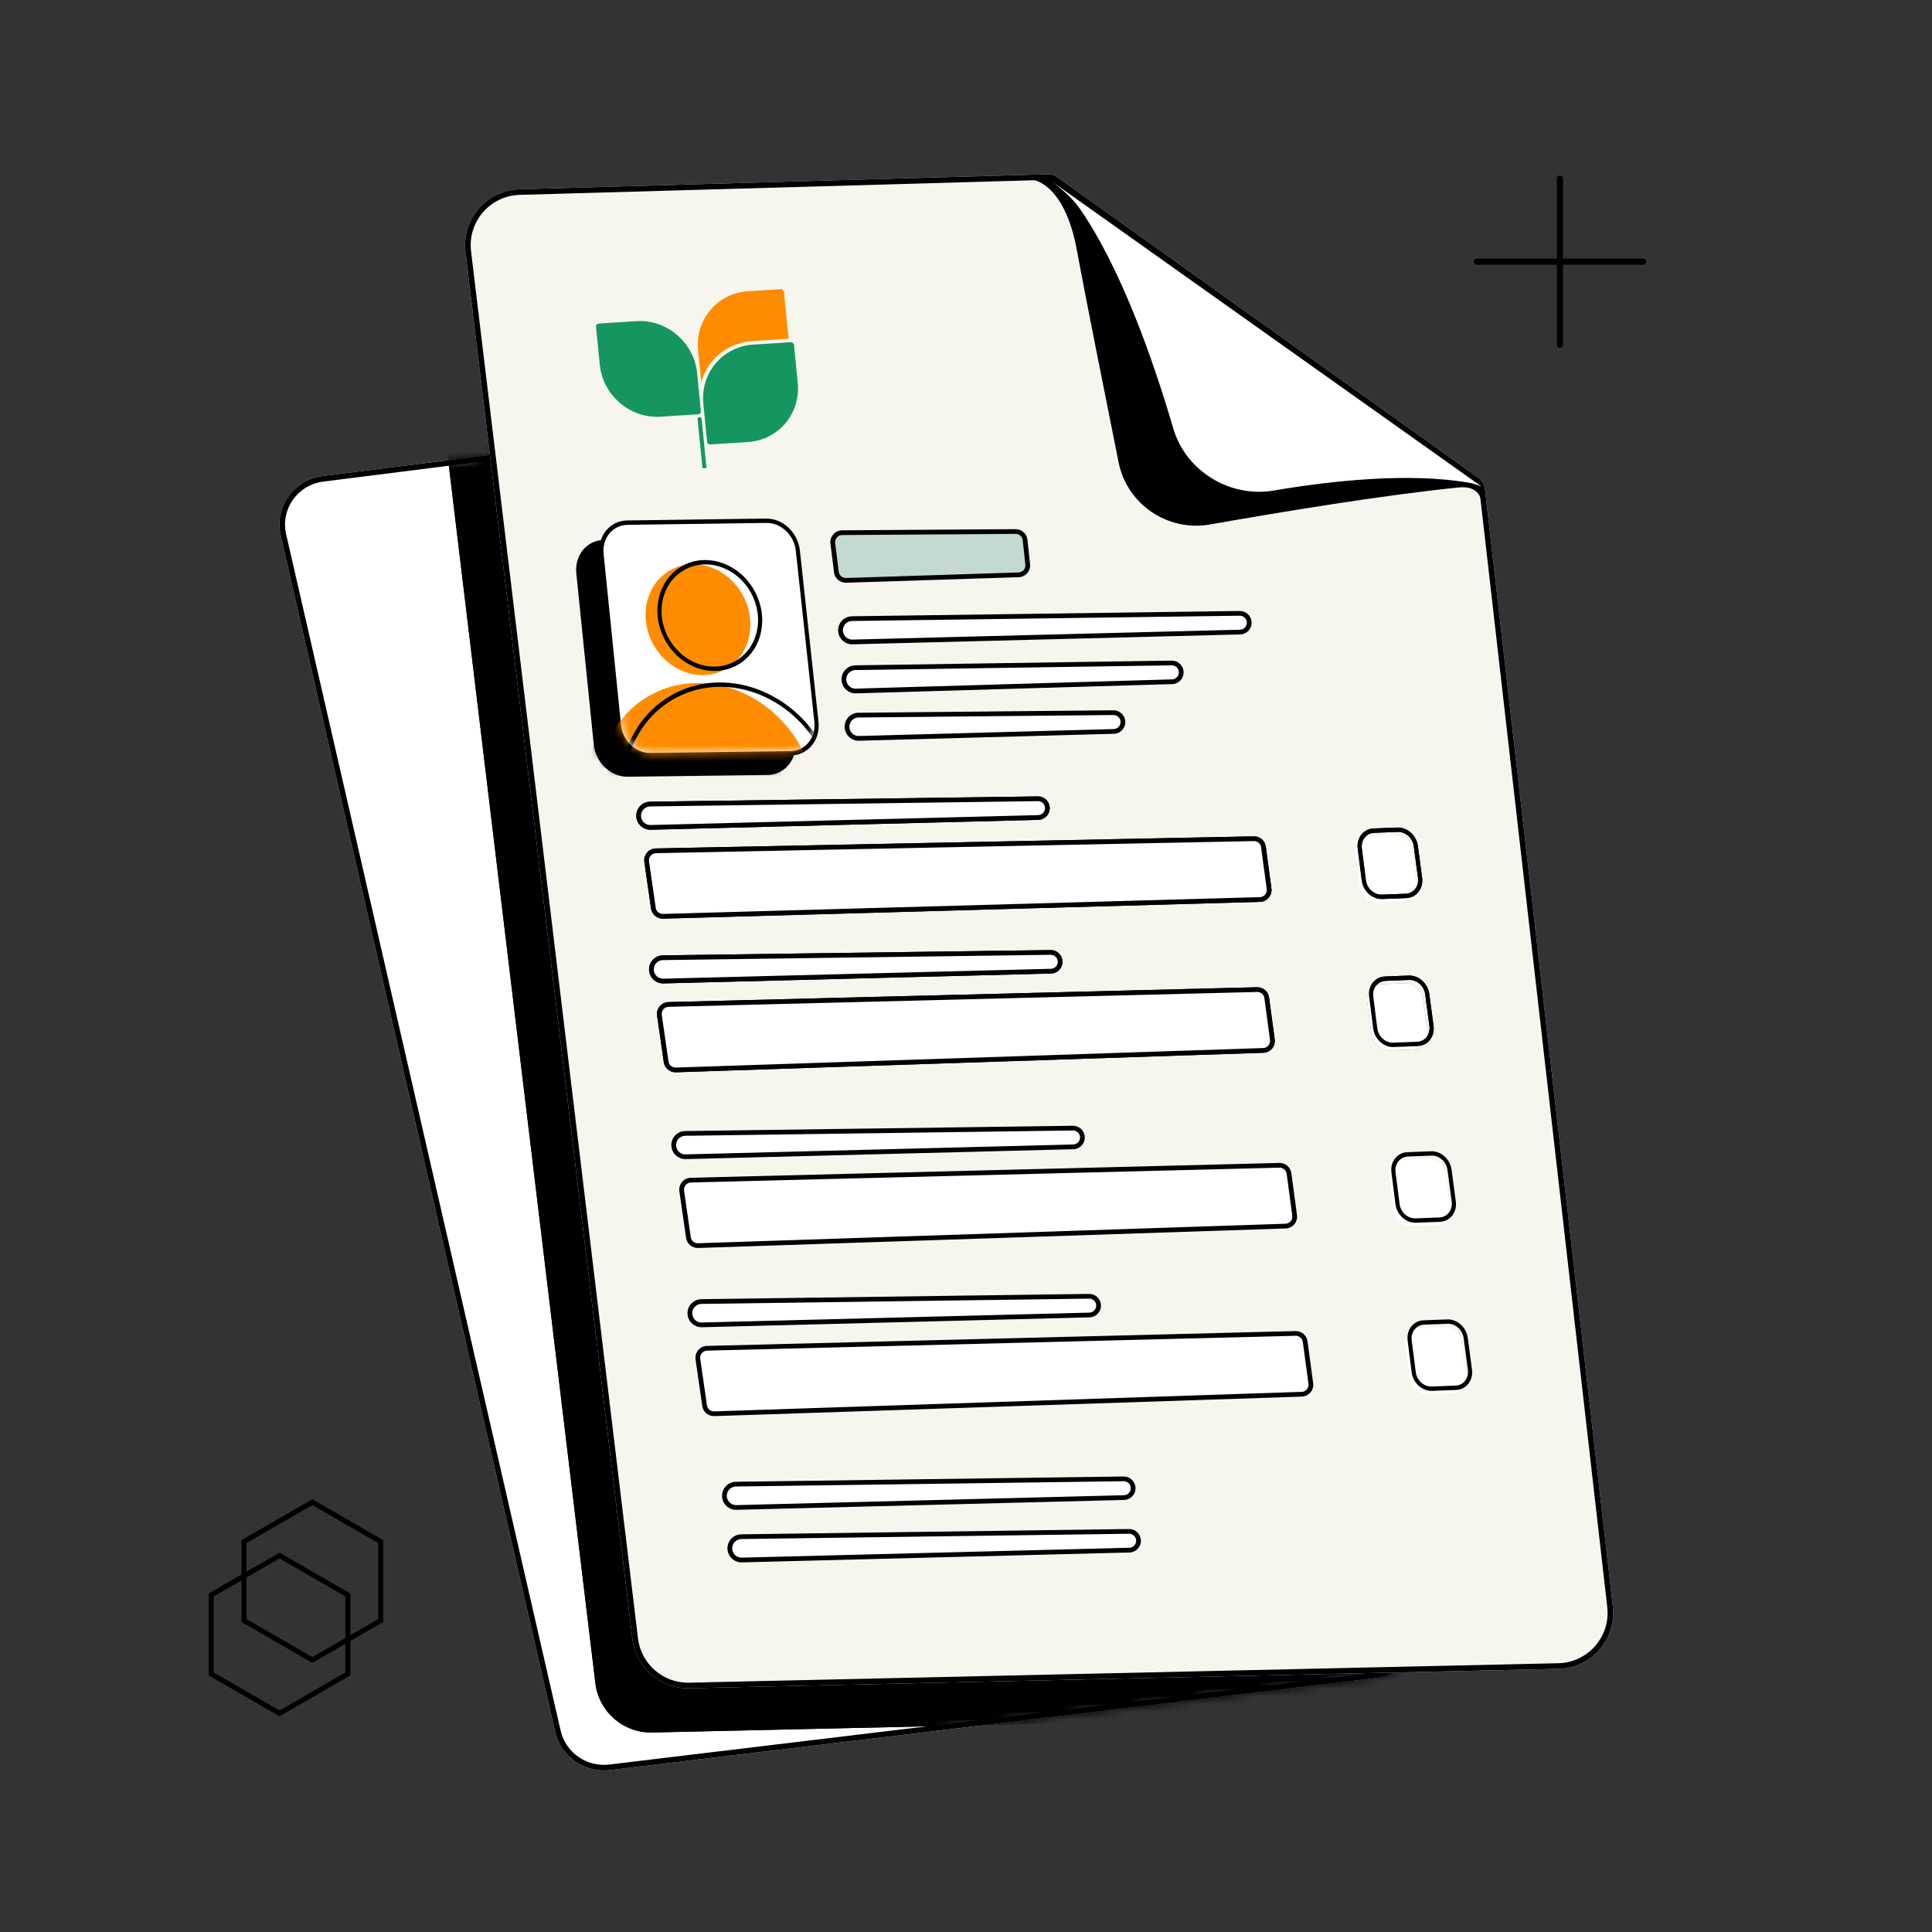 <svg width="250" height="250" viewBox="0 0 250 250" fill="none" xmlns="http://www.w3.org/2000/svg">
<rect x="0" y="0" width="250" height="250" fill="#333333" stroke="none"/>
<g clip-path="url(#clip0_2679_6031)">
<path d="M78.93 229.049L178.153 217.12C181.915 216.668 184.455 213.119 183.633 209.461L155.802 84.796C155.668 84.196 155.286 83.68 154.75 83.378L103.243 54.265C102.836 54.035 102.365 53.942 101.901 54.001L41.771 61.596C38.007 62.06 35.478 65.623 36.317 69.28L71.844 224.118C72.576 227.31 75.642 229.444 78.93 229.049Z" fill="white"/>
<path fill-rule="evenodd" clip-rule="evenodd" d="M182.927 209.62L182.926 209.619L155.095 84.954C155.005 84.554 154.751 84.21 154.394 84.008L102.887 54.895C102.615 54.742 102.302 54.68 101.992 54.719L41.86 62.315C38.513 62.727 36.282 65.888 37.023 69.118L72.55 223.956C73.198 226.781 75.917 228.681 78.844 228.329L178.067 216.401C181.412 215.999 183.652 212.85 182.927 209.62ZM41.771 61.596C38.007 62.06 35.478 65.623 36.317 69.28L71.844 224.118C72.576 227.31 75.642 229.444 78.93 229.049L178.153 217.12C181.915 216.668 184.455 213.119 183.633 209.461L155.802 84.796C155.668 84.196 155.286 83.68 154.75 83.378L103.243 54.265C102.836 54.035 102.365 53.942 101.901 54.001L41.771 61.596Z" fill="black"/>
<mask id="mask0_2679_6031" style="mask-type:alpha" maskUnits="userSpaceOnUse" x="36" y="53" width="148" height="177">
<path d="M78.932 229.05L178.155 217.121C181.917 216.669 184.457 213.12 183.635 209.462L155.804 84.797C155.67 84.197 155.287 83.681 154.752 83.379L103.245 54.266C102.838 54.036 102.367 53.943 101.903 54.002L41.773 61.597C38.009 62.061 35.48 65.624 36.319 69.281L71.846 224.119C72.579 227.311 75.644 229.445 78.932 229.05Z" fill="#F6F6EF"/>
</mask>
<g mask="url(#mask0_2679_6031)">
<path d="M84.396 224.183L196.872 221.666C201.137 221.571 204.397 217.829 203.906 213.591L187.363 69.035C187.294 68.424 186.968 67.871 186.467 67.513L132.058 28.675C131.672 28.4 131.207 28.258 130.734 28.272L62.448 30.215C58.179 30.323 54.931 34.082 55.441 38.322L77.042 217.807C77.488 221.508 80.669 224.267 84.396 224.183Z" fill="black"/>
<path fill-rule="evenodd" clip-rule="evenodd" d="M203.186 213.675L203.186 213.674L186.644 69.117C186.597 68.71 186.38 68.341 186.046 68.103L131.637 29.265C131.38 29.081 131.07 28.987 130.754 28.996L62.467 30.939C58.625 31.037 55.701 34.42 56.16 38.235L77.761 217.72C78.162 221.051 81.026 223.534 84.38 223.459L196.856 220.942C200.695 220.856 203.628 217.488 203.186 213.675ZM62.448 30.215C58.179 30.323 54.931 34.082 55.441 38.322L77.042 217.807C77.488 221.508 80.669 224.267 84.396 224.183L196.872 221.666C201.137 221.571 204.397 217.829 203.906 213.591L187.363 69.035C187.294 68.424 186.968 67.871 186.467 67.513L132.058 28.675C131.672 28.4 131.207 28.258 130.734 28.272L62.448 30.215Z" fill="black"/>
</g>
<path d="M89.189 218.462L201.665 215.945C205.93 215.849 209.19 212.107 208.699 207.87L192.156 63.313C192.087 62.702 191.761 62.149 191.26 61.792L136.851 22.954C136.465 22.678 136 22.537 135.527 22.55L67.241 24.493C62.972 24.602 59.724 28.36 60.234 32.6L81.835 212.085C82.281 215.786 85.462 218.545 89.189 218.462Z" fill="#F6F6EF"/>
<path fill-rule="evenodd" clip-rule="evenodd" d="M207.979 207.953L207.979 207.952L191.437 63.396C191.39 62.988 191.173 62.62 190.839 62.381L136.43 23.543L136.851 22.954L191.26 61.792C191.761 62.149 192.087 62.702 192.156 63.313L208.699 207.87C209.19 212.107 205.93 215.849 201.665 215.945L89.189 218.462C85.462 218.545 82.281 215.786 81.835 212.085L60.234 32.6C59.724 28.36 62.972 24.602 67.241 24.493L135.527 22.55C136 22.537 136.465 22.678 136.851 22.954L136.43 23.543C136.173 23.36 135.863 23.265 135.547 23.274L67.26 25.217C63.418 25.315 60.494 28.698 60.953 32.513L82.554 211.999C82.955 215.33 85.819 217.813 89.173 217.738L201.649 215.22C205.488 215.135 208.421 211.767 207.979 207.953Z" fill="black"/>
<path d="M84.546 117.518L83.678 111.496C83.573 110.767 84.13 110.111 84.866 110.096L162.248 108.529C162.871 108.516 163.404 108.973 163.487 109.591L164.216 115.007C164.313 115.728 163.763 116.374 163.036 116.395L85.794 118.568C85.171 118.586 84.635 118.134 84.546 117.518Z" fill="white"/>
<path fill-rule="evenodd" clip-rule="evenodd" d="M162.243 108.223C163.022 108.207 163.689 108.778 163.792 109.55L164.521 114.966C164.642 115.868 163.956 116.676 163.046 116.701L85.804 118.875C85.026 118.896 84.356 118.332 84.245 117.562L83.377 111.54C83.246 110.629 83.942 109.809 84.862 109.79L162.243 108.223ZM163.185 109.632C163.123 109.169 162.723 108.826 162.256 108.836L84.874 110.402C84.322 110.414 83.905 110.906 83.984 111.452L84.851 117.475C84.918 117.937 85.32 118.275 85.787 118.262L163.029 116.089C163.575 116.074 163.987 115.589 163.914 115.048L163.185 109.632Z" fill="black"/>
<path d="M134.348 105.783L84.189 107.063C83.431 107.082 82.776 106.536 82.659 105.787C82.517 104.88 83.211 104.057 84.13 104.044L134.301 103.36C134.916 103.352 135.44 103.806 135.519 104.417C135.611 105.129 135.066 105.765 134.348 105.783Z" fill="white"/>
<path fill-rule="evenodd" clip-rule="evenodd" d="M134.296 103.054C135.068 103.043 135.724 103.613 135.823 104.378C135.938 105.27 135.255 106.066 134.356 106.089L84.197 107.369C83.285 107.392 82.498 106.736 82.356 105.835C82.185 104.743 83.021 103.753 84.126 103.738L134.296 103.054ZM135.215 104.456C135.156 104 134.765 103.66 134.305 103.667L84.134 104.351C83.402 104.361 82.848 105.017 82.962 105.74C83.055 106.337 83.577 106.772 84.181 106.757L134.34 105.477C134.877 105.463 135.284 104.988 135.215 104.456Z" fill="black"/>
<path d="M108.229 74.026L107.766 70.306C107.675 69.579 108.24 68.935 108.973 68.93L131.417 68.778C132.046 68.774 132.575 69.246 132.643 69.871L132.987 73.026C133.064 73.736 132.521 74.361 131.808 74.383L109.484 75.099C108.851 75.119 108.307 74.654 108.229 74.026Z" fill="#C3D9D0"/>
<path fill-rule="evenodd" clip-rule="evenodd" d="M131.414 68.471C132.2 68.466 132.862 69.056 132.947 69.837L133.29 72.992C133.386 73.879 132.708 74.66 131.816 74.689L109.492 75.404C108.701 75.43 108.021 74.848 107.923 74.063L107.461 70.343C107.348 69.434 108.054 68.629 108.97 68.623L131.414 68.471ZM132.338 69.903C132.287 69.434 131.889 69.08 131.418 69.083L108.974 69.235C108.424 69.239 108.001 69.722 108.069 70.268L108.531 73.987C108.59 74.458 108.998 74.807 109.473 74.792L131.797 74.076C132.332 74.059 132.739 73.591 132.681 73.059L132.338 69.903Z" fill="black"/>
<path d="M160.468 81.791L110.309 83.07C109.551 83.09 108.897 82.544 108.779 81.795C108.637 80.888 109.331 80.064 110.25 80.052L160.421 79.368C161.036 79.359 161.56 79.814 161.639 80.424C161.731 81.137 161.186 81.772 160.468 81.791Z" fill="white"/>
<path fill-rule="evenodd" clip-rule="evenodd" d="M160.416 79.061C161.188 79.05 161.844 79.62 161.943 80.385C162.058 81.277 161.375 82.073 160.476 82.096L110.317 83.376C109.405 83.399 108.618 82.743 108.477 81.842C108.305 80.75 109.141 79.76 110.246 79.745L160.416 79.061ZM161.335 80.463C161.276 80.007 160.885 79.667 160.425 79.673L110.254 80.357C109.522 80.367 108.968 81.023 109.082 81.747C109.175 82.344 109.697 82.779 110.301 82.763L160.46 81.484C160.997 81.47 161.404 80.995 161.335 80.463Z" fill="black"/>
<path d="M151.671 88.215L110.75 89.414C109.991 89.436 109.333 88.89 109.216 88.14C109.074 87.234 109.766 86.412 110.683 86.398L151.617 85.788C152.235 85.779 152.76 86.234 152.839 86.846C152.931 87.558 152.388 88.194 151.671 88.215Z" fill="white"/>
<path fill-rule="evenodd" clip-rule="evenodd" d="M151.615 85.483C152.388 85.471 153.046 86.042 153.145 86.808C153.26 87.7 152.58 88.496 151.682 88.522L110.761 89.721C109.847 89.748 109.056 89.091 108.915 88.189C108.744 87.099 109.577 86.109 110.68 86.093L151.615 85.483ZM152.537 86.887C152.478 86.429 152.085 86.089 151.624 86.096L110.69 86.706C109.959 86.716 109.407 87.372 109.52 88.094C109.614 88.692 110.138 89.126 110.743 89.109L151.664 87.91C152.2 87.894 152.606 87.419 152.537 86.887Z" fill="black"/>
<path d="M144.125 94.646L111.151 95.545C110.395 95.565 109.741 95.021 109.623 94.273C109.481 93.366 110.178 92.544 111.096 92.535L144.08 92.216C144.696 92.21 145.218 92.665 145.297 93.276C145.389 93.99 144.844 94.626 144.125 94.646Z" fill="white"/>
<path fill-rule="evenodd" clip-rule="evenodd" d="M144.076 91.91C144.847 91.903 145.501 92.473 145.6 93.237L145.296 93.276L145.6 93.237C145.715 94.13 145.033 94.928 144.132 94.952L111.159 95.851C110.248 95.876 109.461 95.221 109.32 94.321C109.149 93.229 109.987 92.24 111.092 92.229L144.076 91.91ZM144.992 93.315C144.933 92.859 144.542 92.518 144.082 92.523L111.098 92.842C110.366 92.849 109.812 93.504 109.925 94.226C110.018 94.822 110.539 95.255 111.142 95.239L144.116 94.34C144.654 94.325 145.061 93.849 144.992 93.315Z" fill="black"/>
<path d="M86.198 137.399L85.33 131.375C85.226 130.649 85.779 129.994 86.512 129.976L162.668 128.056C163.293 128.04 163.83 128.497 163.913 129.117L164.642 134.535C164.739 135.253 164.194 135.898 163.469 135.923L87.452 138.449C86.828 138.469 86.288 138.017 86.198 137.399Z" fill="white"/>
<path fill-rule="evenodd" clip-rule="evenodd" d="M162.661 127.749C163.443 127.729 164.114 128.301 164.218 129.076L164.947 134.493C165.068 135.392 164.386 136.198 163.48 136.228L87.463 138.754C86.683 138.78 86.008 138.215 85.896 137.442L85.028 131.418C84.897 130.51 85.588 129.692 86.505 129.669L162.661 127.749ZM163.611 129.157C163.548 128.692 163.146 128.349 162.677 128.361L86.521 130.281C85.971 130.295 85.556 130.786 85.635 131.331L86.503 137.354C86.569 137.818 86.975 138.157 87.443 138.142L163.459 135.616C164.003 135.598 164.412 135.114 164.34 134.575L163.611 129.157Z" fill="black"/>
<path d="M136.001 125.668L85.842 126.947C85.085 126.967 84.43 126.421 84.312 125.672C84.17 124.764 84.865 123.941 85.783 123.929L135.954 123.245C136.569 123.236 137.094 123.691 137.172 124.301C137.264 125.014 136.719 125.649 136.001 125.668Z" fill="white"/>
<path fill-rule="evenodd" clip-rule="evenodd" d="M135.949 122.939C136.72 122.928 137.376 123.498 137.475 124.263C137.59 125.155 136.908 125.951 136.008 125.974L85.849 127.254C84.938 127.277 84.15 126.621 84.009 125.72C83.838 124.628 84.673 123.638 85.778 123.623L135.949 122.939ZM136.867 124.341C136.809 123.885 136.417 123.545 135.957 123.551L85.786 124.235C85.054 124.245 84.501 124.901 84.614 125.625C84.708 126.222 85.229 126.657 85.833 126.641L135.992 125.362C136.529 125.348 136.936 124.873 136.867 124.341Z" fill="black"/>
<path d="M145.447 193.787L95.288 195.066C94.53 195.086 93.875 194.54 93.758 193.791C93.615 192.884 94.31 192.06 95.228 192.048L145.399 191.364C146.015 191.355 146.539 191.81 146.618 192.421C146.709 193.133 146.165 193.769 145.447 193.787Z" fill="white"/>
<path fill-rule="evenodd" clip-rule="evenodd" d="M145.395 191.057C146.166 191.046 146.823 191.616 146.921 192.381C147.036 193.273 146.354 194.069 145.454 194.092L95.295 195.372C94.384 195.395 93.596 194.739 93.455 193.838C93.284 192.746 94.119 191.756 95.224 191.741L145.395 191.057ZM146.314 192.459C146.255 192.003 145.863 191.663 145.403 191.669L95.233 192.353C94.5 192.363 93.947 193.02 94.06 193.743C94.154 194.34 94.676 194.775 95.28 194.76L145.439 193.48C145.975 193.466 146.382 192.991 146.314 192.459Z" fill="black"/>
<path d="M146.145 200.585L95.986 201.864C95.228 201.884 94.573 201.338 94.456 200.589C94.314 199.681 95.008 198.858 95.927 198.846L146.097 198.162C146.713 198.153 147.237 198.608 147.316 199.218C147.408 199.931 146.863 200.566 146.145 200.585Z" fill="white"/>
<path fill-rule="evenodd" clip-rule="evenodd" d="M146.092 197.856C146.863 197.845 147.52 198.415 147.619 199.18C147.734 200.072 147.051 200.868 146.152 200.891L95.993 202.171C95.081 202.194 94.294 201.538 94.152 200.637C93.981 199.545 94.817 198.555 95.921 198.54L146.092 197.856ZM147.011 199.258C146.952 198.802 146.561 198.462 146.101 198.468L95.93 199.152C95.198 199.162 94.644 199.818 94.758 200.542C94.851 201.139 95.373 201.574 95.977 201.558L146.136 200.279C146.673 200.265 147.08 199.79 147.011 199.258Z" fill="black"/>
<path d="M96.146 69.901L78.185 70.147C76.118 70.175 74.616 71.99 74.841 74.188L77.099 96.344C77.321 98.52 79.15 100.253 81.195 100.227L99.304 99.991C101.383 99.964 102.888 98.132 102.648 95.922L100.242 73.756C100.007 71.591 98.183 69.874 96.146 69.901Z" fill="black"/>
<path fill-rule="evenodd" clip-rule="evenodd" d="M99.977 73.764C99.758 71.753 98.064 70.159 96.174 70.184L78.212 70.43C76.293 70.457 74.899 72.141 75.107 74.183L77.365 96.339C77.571 98.359 79.269 99.969 81.169 99.944L99.278 99.708C101.208 99.683 102.606 97.982 102.383 95.93L99.977 73.764ZM96.12 69.618C98.301 69.589 100.256 71.428 100.508 73.749L102.914 95.914C103.171 98.283 101.559 100.245 99.332 100.274L81.223 100.51C79.031 100.538 77.071 98.681 76.834 96.35L74.575 74.194C74.335 71.838 75.944 69.895 78.159 69.864L96.12 69.618Z" fill="black"/>
<mask id="mask1_2679_6031" style="mask-type:alpha" maskUnits="userSpaceOnUse" x="75" y="70" width="28" height="30">
<path d="M95.968 70.146L78.412 70.386C76.345 70.414 74.843 72.228 75.068 74.427L77.277 96.103C77.499 98.279 79.328 100.012 81.374 99.986L99.074 99.755C101.153 99.728 102.658 97.897 102.418 95.686L100.064 74.001C99.829 71.835 98.004 70.118 95.968 70.146Z" fill="black"/>
</mask>
<g mask="url(#mask1_2679_6031)">
<path d="M102.35 110.781C100.475 118.631 92.785 122.818 85.174 120.133C77.563 117.447 72.913 108.906 74.788 101.056C76.663 93.207 84.353 89.02 91.965 91.705C99.576 94.391 104.225 102.931 102.35 110.781Z" fill="black"/>
<path fill-rule="evenodd" clip-rule="evenodd" d="M88.16 119.53C95.484 122.114 102.885 118.085 104.689 110.531C106.494 102.977 102.019 94.758 94.695 92.173C87.371 89.589 79.97 93.618 78.166 101.172C76.361 108.727 80.836 116.945 88.16 119.53ZM88.032 120.065C95.643 122.751 103.333 118.564 105.208 110.714C107.084 102.864 102.434 94.323 94.823 91.638C87.212 88.952 79.522 93.139 77.647 100.989C75.772 108.839 80.421 117.38 88.032 120.065Z" fill="black"/>
</g>
<path d="M93.901 85.024C93.005 88.773 89.332 90.773 85.697 89.491C82.061 88.208 79.84 84.128 80.736 80.378C81.631 76.629 85.305 74.629 88.94 75.912C92.576 77.194 94.797 81.274 93.901 85.024Z" fill="black"/>
<path fill-rule="evenodd" clip-rule="evenodd" d="M87.358 88.419C90.706 89.6 94.09 87.758 94.915 84.304C95.74 80.85 93.694 77.093 90.346 75.911C86.997 74.729 83.613 76.572 82.788 80.025C81.963 83.479 84.009 87.237 87.358 88.419ZM87.23 88.954C90.865 90.237 94.539 88.237 95.434 84.488C96.33 80.738 94.109 76.658 90.473 75.375C86.838 74.093 83.165 76.093 82.269 79.842C81.373 83.592 83.594 87.672 87.23 88.954Z" fill="black"/>
<path d="M99.144 67.384L81.183 67.63C79.116 67.658 77.614 69.472 77.839 71.671L80.097 93.827C80.319 96.002 82.148 97.736 84.194 97.709L102.302 97.474C104.381 97.446 105.886 95.615 105.646 93.404L103.24 71.239C103.005 69.073 101.181 67.356 99.144 67.384Z" fill="white"/>
<path fill-rule="evenodd" clip-rule="evenodd" d="M102.975 71.246C102.757 69.236 101.062 67.641 99.172 67.667L81.21 67.913C79.291 67.939 77.897 69.623 78.105 71.665L80.363 93.821C80.569 95.841 82.267 97.451 84.167 97.426L102.276 97.191C104.206 97.165 105.604 95.465 105.381 93.412L102.975 71.246ZM99.118 67.101C101.299 67.071 103.254 68.911 103.506 71.231L105.912 93.397C106.169 95.765 104.557 97.728 102.33 97.757L84.221 97.992C82.029 98.021 80.069 96.164 79.832 93.832L77.573 71.677C77.333 69.321 78.942 67.377 81.157 67.347L99.118 67.101Z" fill="black"/>
<mask id="mask2_2679_6031" style="mask-type:alpha" maskUnits="userSpaceOnUse" x="78" y="67" width="28" height="31">
<path d="M98.966 67.628L81.41 67.869C79.343 67.897 77.841 69.711 78.066 71.91L80.275 93.586C80.497 95.761 82.326 97.495 84.372 97.468L102.072 97.238C104.151 97.211 105.656 95.379 105.416 93.169L103.062 71.483C102.827 69.318 101.002 67.601 98.966 67.628Z" fill="white"/>
</mask>
<g mask="url(#mask2_2679_6031)">
<path d="M105.348 108.264C103.473 116.114 95.783 120.301 88.172 117.615C80.561 114.93 75.911 106.389 77.786 98.539C79.662 90.689 87.352 86.502 94.963 89.188C102.574 91.873 107.223 100.414 105.348 108.264Z" fill="#FF8C00"/>
<path fill-rule="evenodd" clip-rule="evenodd" d="M91.158 117.012C98.482 119.596 105.883 115.567 107.687 108.013C109.492 100.459 105.017 92.24 97.693 89.656C90.369 87.072 82.969 91.1 81.164 98.655C79.359 106.209 83.834 114.428 91.158 117.012ZM91.03 117.548C98.641 120.233 106.331 116.046 108.207 108.196C110.082 100.346 105.432 91.806 97.821 89.12C90.21 86.435 82.52 90.621 80.645 98.472C78.769 106.322 83.419 114.862 91.03 117.548Z" fill="black"/>
</g>
<path d="M96.899 82.506C96.003 86.256 92.33 88.256 88.695 86.973C85.059 85.69 82.838 81.611 83.734 77.861C84.629 74.111 88.303 72.111 91.938 73.394C95.574 74.677 97.795 78.756 96.899 82.506Z" fill="#FF8C00"/>
<path fill-rule="evenodd" clip-rule="evenodd" d="M90.356 85.901C93.704 87.083 97.088 85.241 97.913 81.787C98.738 78.333 96.692 74.575 93.344 73.393C89.995 72.212 86.611 74.054 85.786 77.508C84.961 80.962 87.007 84.72 90.356 85.901ZM90.228 86.437C93.863 87.72 97.537 85.72 98.432 81.97C99.328 78.22 97.107 74.141 93.472 72.858C89.836 71.575 86.162 73.575 85.267 77.325C84.371 81.074 86.592 85.154 90.228 86.437Z" fill="black"/>
<path d="M96.793 57.199L91.916 57.51C91.707 57.522 91.521 57.362 91.5 57.152L91.014 52.243C90.621 48.273 93.501 44.847 97.447 44.594L102.328 44.282C102.536 44.27 102.721 44.43 102.742 44.64L103.227 49.54C103.621 53.516 100.738 56.941 96.79 57.192" fill="#14965E"/>
<path d="M90.207 48.3L90.693 53.207C90.71 53.417 90.556 53.596 90.347 53.608L85.473 53.92C81.523 54.172 78.004 51.155 77.61 47.181L77.125 42.279C77.103 42.067 77.256 41.883 77.467 41.868L82.342 41.557C86.29 41.304 89.812 44.322 90.207 48.298" fill="#14965E"/>
<path d="M90.791 54.236L91.417 60.553L90.897 60.586L90.271 54.269C90.254 54.171 90.292 54.073 90.371 54.016C90.449 53.959 90.555 53.953 90.643 53.999C90.732 54.045 90.789 54.137 90.791 54.236Z" fill="#14965E"/>
<path d="M90.738 49.456L90.331 45.34C89.937 41.369 92.817 37.944 96.764 37.689L101.029 37.416C101.238 37.407 101.422 37.566 101.444 37.776L102.043 43.831L97.403 44.128C94.383 44.321 91.655 46.228 90.738 49.456Z" fill="#FF8C00"/>
<path d="M191.698 65.131L191.648 64.689C191.503 64.022 190.937 62.857 188.751 63.078C178.91 64.071 165.584 66.278 156.599 67.865C151.122 68.832 145.842 65.284 144.747 59.831C142.921 50.733 140.346 37.818 139.339 32.342C137.677 23.306 133.338 23.2 133.338 23.2C133.338 23.2 134.934 22.501 136.37 23.45C155.834 36.316 191.407 62.54 191.407 62.54L191.648 64.689C191.705 64.947 191.698 65.131 191.698 65.131Z" fill="black"/>
<path d="M135.864 23.309L191.706 62.951C191.706 62.951 190.854 62.595 190.014 62.452C182.197 61.121 172.203 62.222 164.809 63.477C159.137 64.44 153.439 60.954 151.82 55.434C149.273 46.745 145.012 34.455 139.483 26.651C138.218 25.005 136.067 23.453 135.864 23.309Z" fill="white"/>
<path d="M180.33 108.079L177.27 108.198C176.105 108.243 175.285 109.287 175.442 110.523L175.965 114.632C176.121 115.855 177.176 116.806 178.329 116.762L181.416 116.645C182.587 116.6 183.41 115.547 183.244 114.304L182.693 110.194C182.53 108.977 181.477 108.035 180.33 108.079Z" fill="white"/>
<path fill-rule="evenodd" clip-rule="evenodd" d="M182.941 109.496C182.798 108.433 181.879 107.61 180.877 107.649L177.818 107.767C176.8 107.807 176.084 108.718 176.221 109.798L176.744 113.907C176.88 114.975 177.802 115.806 178.808 115.767L181.896 115.65C182.919 115.611 183.637 114.691 183.491 113.606L182.941 109.496ZM180.809 107.084C182.102 107.034 183.288 108.096 183.472 109.467L184.022 113.577C184.21 114.977 183.283 116.164 181.963 116.214L178.876 116.332C177.577 116.381 176.388 115.31 176.213 113.931L175.69 109.822C175.513 108.43 176.437 107.254 177.749 107.203L180.809 107.084Z" fill="black"/>
<path d="M181.812 127.239L178.753 127.357C177.588 127.402 176.767 128.446 176.925 129.682L177.448 133.791C177.603 135.014 178.659 135.966 179.811 135.922L182.899 135.804C184.07 135.759 184.892 134.706 184.726 133.463L184.175 129.353C184.012 128.136 182.96 127.194 181.812 127.239Z" fill="#14965E"/>
<path fill-rule="evenodd" clip-rule="evenodd" d="M184.418 128.651C184.276 127.588 183.357 126.765 182.355 126.804L179.295 126.923C178.278 126.962 177.561 127.873 177.699 128.953L178.222 133.062C178.358 134.13 179.279 134.961 180.286 134.923L183.373 134.805C184.396 134.766 185.114 133.846 184.969 132.761L184.418 128.651ZM182.287 126.24C183.579 126.189 184.765 127.251 184.949 128.622L185.5 132.732C185.687 134.132 184.761 135.319 183.441 135.369L180.354 135.487C179.055 135.537 177.866 134.465 177.691 133.087L177.167 128.978C176.99 127.585 177.915 126.409 179.227 126.358L182.287 126.24Z" fill="black"/>
<path fill-rule="evenodd" clip-rule="evenodd" d="M183.806 129.502C184.037 129.738 184.076 130.09 183.892 130.29L181.015 133.424L179.129 131.62C178.891 131.393 178.84 131.039 179.015 130.831C179.19 130.622 179.524 130.637 179.762 130.864L180.819 131.875L183.055 129.439C183.239 129.239 183.575 129.267 183.806 129.502Z" fill="white"/>
<path d="M84.546 117.518L83.678 111.496C83.573 110.767 84.13 110.111 84.866 110.096L162.248 108.529C162.871 108.516 163.404 108.973 163.487 109.591L164.216 115.007C164.313 115.728 163.763 116.374 163.036 116.395L85.794 118.568C85.171 118.586 84.635 118.134 84.546 117.518Z" fill="white"/>
<path fill-rule="evenodd" clip-rule="evenodd" d="M162.243 108.223C163.022 108.207 163.689 108.778 163.792 109.55L164.521 114.966C164.642 115.868 163.956 116.676 163.046 116.701L85.804 118.875C85.026 118.896 84.356 118.332 84.245 117.562L83.377 111.54C83.246 110.629 83.942 109.809 84.862 109.79L162.243 108.223ZM163.185 109.632C163.123 109.169 162.723 108.826 162.256 108.836L84.874 110.402C84.322 110.414 83.905 110.906 83.984 111.452L84.851 117.475C84.918 117.937 85.32 118.275 85.787 118.262L163.029 116.089C163.575 116.074 163.987 115.589 163.914 115.048L163.185 109.632Z" fill="black"/>
<path d="M134.348 105.783L84.189 107.063C83.431 107.082 82.776 106.536 82.659 105.787C82.517 104.88 83.211 104.057 84.13 104.044L134.301 103.36C134.916 103.352 135.44 103.806 135.519 104.417C135.611 105.129 135.066 105.765 134.348 105.783Z" fill="white"/>
<path fill-rule="evenodd" clip-rule="evenodd" d="M134.296 103.054C135.068 103.043 135.724 103.613 135.823 104.378C135.938 105.27 135.255 106.066 134.356 106.089L84.197 107.369C83.285 107.392 82.498 106.736 82.356 105.835C82.185 104.743 83.021 103.753 84.126 103.738L134.296 103.054ZM135.215 104.456C135.156 104 134.765 103.66 134.305 103.667L84.134 104.351C83.402 104.361 82.848 105.017 82.962 105.74C83.055 106.337 83.577 106.772 84.181 106.757L134.34 105.477C134.877 105.463 135.284 104.988 135.215 104.456Z" fill="black"/>
<path d="M86.198 137.399L85.33 131.375C85.226 130.649 85.779 129.994 86.512 129.976L162.668 128.056C163.293 128.04 163.83 128.497 163.913 129.117L164.642 134.535C164.739 135.253 164.194 135.898 163.469 135.923L87.452 138.449C86.828 138.469 86.288 138.017 86.198 137.399Z" fill="white"/>
<path fill-rule="evenodd" clip-rule="evenodd" d="M162.661 127.749C163.443 127.729 164.114 128.301 164.218 129.076L164.947 134.493C165.068 135.392 164.386 136.198 163.48 136.228L87.463 138.754C86.683 138.78 86.008 138.215 85.896 137.442L85.028 131.418C84.897 130.51 85.588 129.692 86.505 129.669L162.661 127.749ZM163.611 129.157C163.548 128.692 163.146 128.349 162.677 128.361L86.521 130.281C85.971 130.295 85.556 130.786 85.635 131.331L86.503 137.354C86.569 137.818 86.975 138.157 87.443 138.142L163.459 135.616C164.003 135.598 164.412 135.114 164.34 134.575L163.611 129.157Z" fill="black"/>
<path d="M136.001 125.668L85.842 126.947C85.085 126.967 84.43 126.421 84.312 125.672C84.17 124.764 84.865 123.941 85.783 123.929L135.954 123.245C136.569 123.236 137.094 123.691 137.172 124.301C137.264 125.014 136.719 125.649 136.001 125.668Z" fill="white"/>
<path fill-rule="evenodd" clip-rule="evenodd" d="M135.949 122.939C136.72 122.928 137.376 123.498 137.475 124.263C137.59 125.155 136.908 125.951 136.008 125.974L85.849 127.254C84.938 127.277 84.15 126.621 84.009 125.72C83.838 124.628 84.673 123.638 85.778 123.623L135.949 122.939ZM136.867 124.341C136.809 123.885 136.417 123.545 135.957 123.551L85.786 124.235C85.054 124.245 84.501 124.901 84.614 125.625C84.708 126.222 85.229 126.657 85.833 126.641L135.992 125.362C136.529 125.348 136.936 124.873 136.867 124.341Z" fill="black"/>
<path fill-rule="evenodd" clip-rule="evenodd" d="M182.941 109.495C182.798 108.432 181.879 107.609 180.877 107.648L177.818 107.766C176.8 107.806 176.084 108.717 176.221 109.797L176.744 113.906C176.88 114.974 177.802 115.805 178.808 115.766L181.896 115.649C182.919 115.61 183.637 114.69 183.491 113.605L182.941 109.495ZM180.809 107.083C182.102 107.033 183.288 108.095 183.472 109.466L184.022 113.576C184.21 114.976 183.283 116.163 181.963 116.213L178.876 116.331C177.577 116.38 176.388 115.309 176.213 113.93L175.69 109.821C175.513 108.429 176.437 107.253 177.749 107.202L180.809 107.083Z" fill="black"/>
<path d="M181.811 127.237L178.752 127.355C177.587 127.4 176.766 128.444 176.924 129.68L177.447 133.789C177.603 135.012 178.658 135.964 179.81 135.92L182.898 135.802C184.069 135.758 184.891 134.704 184.725 133.461L184.174 129.351C184.011 128.134 182.959 127.192 181.811 127.237Z" fill="white"/>
<path fill-rule="evenodd" clip-rule="evenodd" d="M184.417 128.649C184.275 127.586 183.356 126.763 182.354 126.802L179.294 126.921C178.277 126.96 177.56 127.871 177.698 128.951L178.221 133.06C178.357 134.128 179.278 134.959 180.285 134.921L183.372 134.803C184.395 134.764 185.113 133.844 184.968 132.759L184.417 128.649ZM182.286 126.238C183.578 126.187 184.764 127.249 184.948 128.62L185.499 132.73C185.686 134.13 184.76 135.317 183.44 135.368L180.353 135.485C179.054 135.535 177.865 134.463 177.69 133.085L177.166 128.976C176.989 127.583 177.914 126.407 179.226 126.356L182.286 126.238Z" fill="black"/>
<path d="M89.081 160.133L88.213 154.11C88.109 153.383 88.662 152.728 89.395 152.71L165.551 150.79C166.176 150.774 166.713 151.232 166.796 151.852L167.525 157.269C167.622 157.988 167.077 158.633 166.352 158.657L90.335 161.183C89.71 161.204 89.17 160.751 89.081 160.133Z" fill="white"/>
<path fill-rule="evenodd" clip-rule="evenodd" d="M165.544 150.483C166.326 150.463 166.997 151.035 167.101 151.81L167.83 157.227C167.951 158.126 167.269 158.932 166.363 158.962L90.346 161.488C89.565 161.514 88.89 160.949 88.779 160.176L87.911 154.153C87.78 153.245 88.471 152.426 89.388 152.403L165.544 150.483ZM166.494 151.892C166.431 151.427 166.029 151.084 165.56 151.096L89.404 153.015C88.853 153.029 88.439 153.52 88.517 154.065L89.385 160.089C89.452 160.552 89.857 160.892 90.326 160.876L166.342 158.35C166.886 158.332 167.295 157.848 167.223 157.309L166.494 151.892Z" fill="black"/>
<path d="M138.884 148.402L88.725 149.682C87.967 149.701 87.313 149.155 87.195 148.406C87.053 147.499 87.747 146.676 88.666 146.663L138.837 145.979C139.452 145.971 139.976 146.425 140.055 147.036C140.147 147.748 139.602 148.384 138.884 148.402Z" fill="white"/>
<path fill-rule="evenodd" clip-rule="evenodd" d="M138.831 145.673C139.603 145.663 140.259 146.232 140.358 146.997C140.473 147.889 139.791 148.686 138.891 148.709L88.732 149.988C87.82 150.011 87.033 149.355 86.892 148.454C86.72 147.362 87.556 146.372 88.661 146.357L138.831 145.673ZM139.75 147.075C139.691 146.619 139.3 146.279 138.84 146.286L88.669 146.97C87.937 146.98 87.383 147.636 87.497 148.359C87.59 148.956 88.112 149.391 88.716 149.376L138.875 148.096C139.412 148.082 139.819 147.608 139.75 147.075Z" fill="black"/>
<path d="M184.695 149.972L181.635 150.091C180.471 150.136 179.65 151.179 179.807 152.416L180.331 156.525C180.486 157.748 181.542 158.699 182.694 158.655L185.781 158.537C186.953 158.493 187.775 157.439 187.609 156.197L187.058 152.087C186.895 150.87 185.843 149.928 184.695 149.972Z" fill="white"/>
<path fill-rule="evenodd" clip-rule="evenodd" d="M187.301 151.384C187.159 150.321 186.24 149.499 185.238 149.537L182.178 149.656C181.161 149.695 180.444 150.607 180.581 151.686L181.105 155.795C181.241 156.864 182.162 157.694 183.169 157.656L186.256 157.538C187.279 157.499 187.997 156.579 187.852 155.494L187.301 151.384ZM185.17 148.973C186.462 148.923 187.648 149.984 187.832 151.356L188.382 155.466C188.57 156.866 187.643 158.053 186.324 158.103L183.236 158.22C181.938 158.27 180.749 157.198 180.573 155.82L180.05 151.711C179.873 150.318 180.797 149.142 182.11 149.091L185.17 148.973Z" fill="black"/>
<path d="M91.175 181.889L90.307 175.865C90.202 175.139 90.755 174.484 91.489 174.466L167.645 172.546C168.27 172.53 168.807 172.988 168.89 173.607L169.619 179.025C169.716 179.744 169.17 180.389 168.445 180.413L92.429 182.939C91.804 182.96 91.264 182.507 91.175 181.889Z" fill="white"/>
<path fill-rule="evenodd" clip-rule="evenodd" d="M167.637 172.24C168.418 172.22 169.089 172.792 169.194 173.567L169.923 178.984C170.043 179.883 169.362 180.689 168.455 180.719L92.439 183.245C91.658 183.271 90.983 182.706 90.872 181.933L90.004 175.909C89.873 175.001 90.564 174.183 91.481 174.16L167.637 172.24ZM168.586 173.648C168.524 173.184 168.121 172.841 167.652 172.852L91.496 174.772C90.946 174.786 90.532 175.277 90.61 175.822L91.478 181.846C91.545 182.309 91.95 182.649 92.418 182.633L168.435 180.107C168.979 180.089 169.388 179.605 169.315 179.066L168.586 173.648Z" fill="black"/>
<path d="M140.977 170.159L90.818 171.439C90.06 171.458 89.405 170.912 89.288 170.163C89.146 169.256 89.84 168.432 90.759 168.42L140.929 167.736C141.545 167.728 142.069 168.182 142.148 168.793C142.24 169.505 141.695 170.141 140.977 170.159Z" fill="white"/>
<path fill-rule="evenodd" clip-rule="evenodd" d="M140.924 167.43C141.695 167.419 142.352 167.989 142.451 168.754C142.566 169.646 141.883 170.442 140.984 170.465L90.825 171.745C89.913 171.768 89.126 171.112 88.984 170.211C88.813 169.119 89.649 168.129 90.754 168.114L140.924 167.43ZM141.843 168.832C141.784 168.376 141.393 168.036 140.933 168.043L90.762 168.727C90.03 168.736 89.476 169.393 89.59 170.116C89.683 170.713 90.205 171.148 90.809 171.133L140.968 169.853C141.505 169.839 141.912 169.364 141.843 168.832Z" fill="black"/>
<path d="M186.787 171.729L183.727 171.847C182.562 171.892 181.742 172.936 181.899 174.172L182.422 178.281C182.578 179.505 183.633 180.456 184.786 180.412L187.873 180.294C189.045 180.25 189.867 179.196 189.701 177.954L189.15 173.844C188.987 172.626 187.934 171.684 186.787 171.729Z" fill="white"/>
<path fill-rule="evenodd" clip-rule="evenodd" d="M189.395 173.142C189.253 172.079 188.333 171.256 187.331 171.295L184.272 171.414C183.254 171.453 182.538 172.365 182.675 173.444L183.198 177.553C183.334 178.621 184.256 179.452 185.263 179.414L188.35 179.296C189.373 179.257 190.091 178.337 189.946 177.252L189.395 173.142ZM187.263 170.731C188.556 170.681 189.742 171.742 189.926 173.113L190.476 177.223C190.664 178.623 189.737 179.81 188.417 179.861L185.33 179.978C184.032 180.028 182.843 178.956 182.667 177.578L182.144 173.469C181.967 172.076 182.891 170.9 184.204 170.849L187.263 170.731Z" fill="black"/>
<path fill-rule="evenodd" clip-rule="evenodd" d="M201.858 22.713C202.074 22.713 202.25 22.889 202.25 23.106V44.608C202.25 44.825 202.074 45 201.858 45C201.641 45 201.465 44.825 201.465 44.608V23.106C201.465 22.889 201.641 22.713 201.858 22.713Z" fill="black"/>
<path fill-rule="evenodd" clip-rule="evenodd" d="M190.713 33.857C190.713 33.64 190.889 33.465 191.106 33.465L212.608 33.465C212.825 33.465 213 33.64 213 33.857C213 34.074 212.825 34.25 212.608 34.25L191.106 34.25C190.889 34.25 190.713 34.074 190.713 33.857Z" fill="black"/>
<path fill-rule="evenodd" clip-rule="evenodd" d="M36.17 201.66L27.65 206.579V216.416L36.17 221.335L44.69 216.416V206.579L36.17 201.66ZM45.34 206.203L36.17 200.909L27 206.203V216.792L36.17 222.086L45.34 216.792V206.203Z" fill="black"/>
<path fill-rule="evenodd" clip-rule="evenodd" d="M40.418 194.751L31.898 199.67V209.507L40.418 214.426L48.938 209.507V199.67L40.418 194.751ZM49.588 199.294L40.418 194L31.248 199.294V209.883L40.418 215.177L49.588 209.883V199.294Z" fill="black"/>
</g>
<defs>
<clipPath id="clip0_2679_6031">
<rect width="250" height="250" fill="white"/>
</clipPath>
</defs>
</svg>
